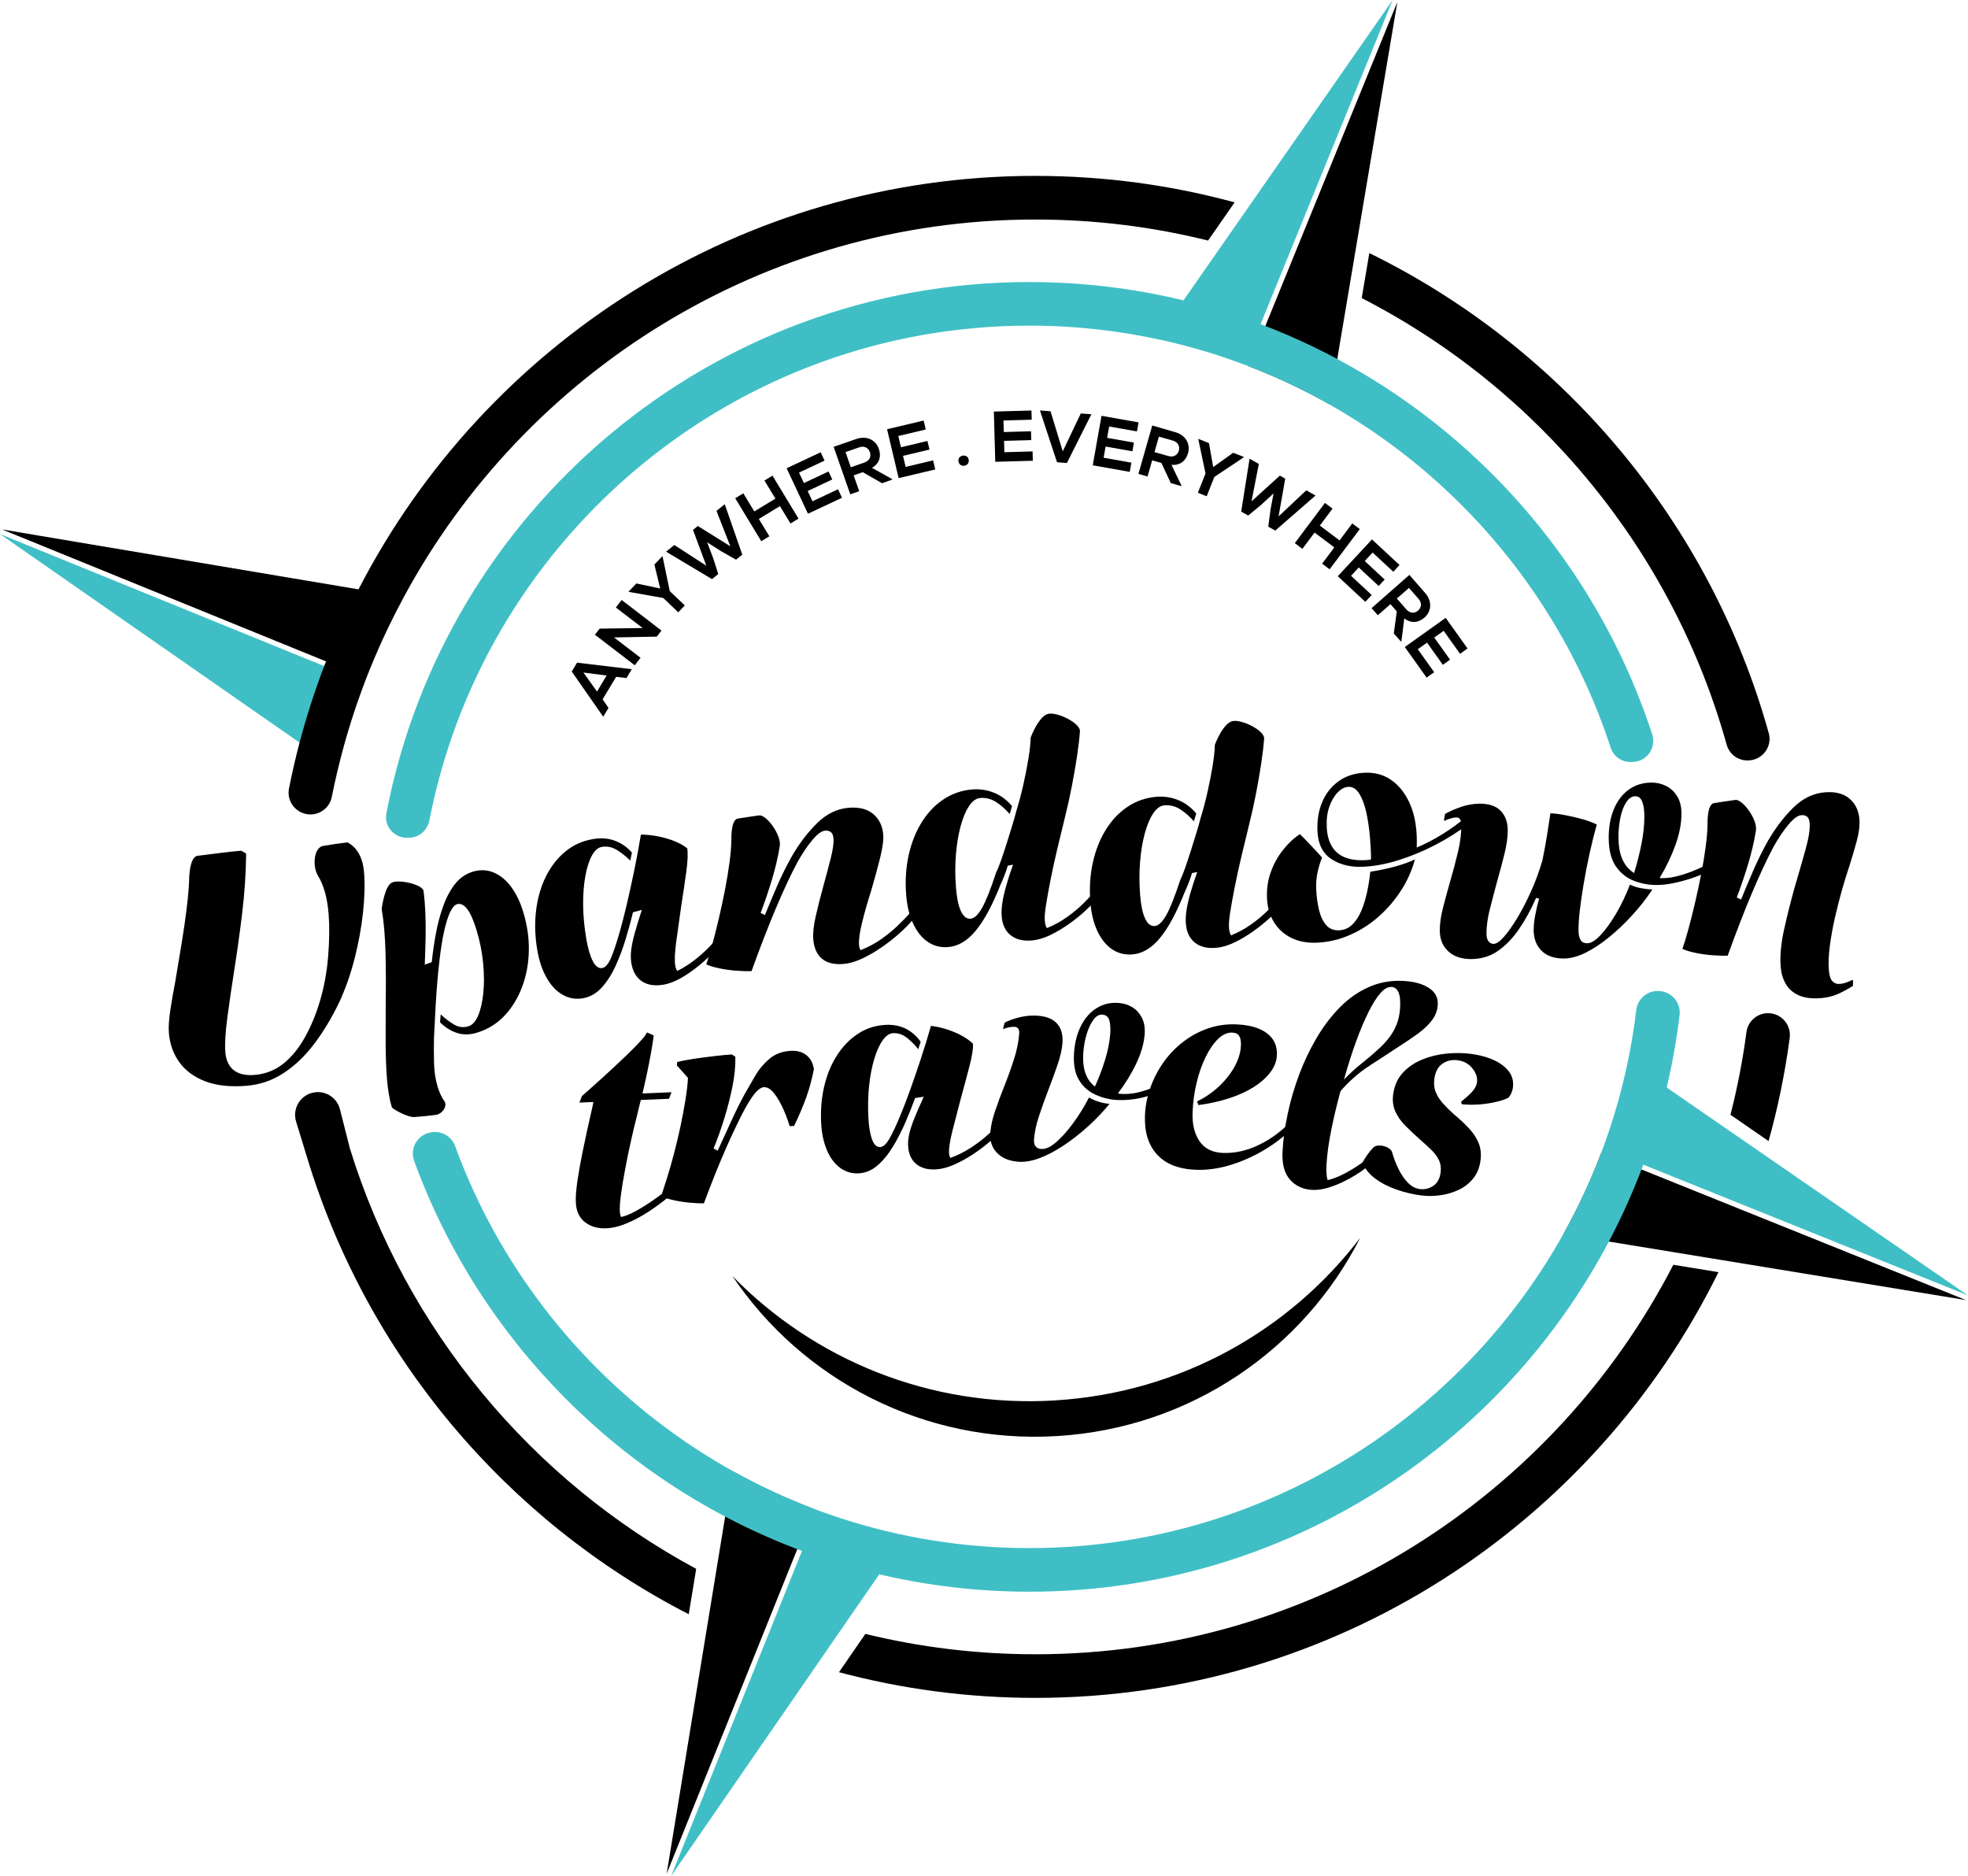 <?xml version="1.0" encoding="UTF-8"?><svg id="Layer_1" xmlns="http://www.w3.org/2000/svg" viewBox="0 0 702.54 669.58"><defs><style>.cls-1{fill:#3fbfc5;}</style></defs><g><path d="M219.95,241.6l-4.83,8.04,2.11,3.06-1.89,3.14-11.24-16.13,1.9-3.16,19.53,2.33-1.9,3.16-3.68-.44Zm-11.67-1.53l4.84,6.79,3.43-5.72-8.26-1.07Z"/><path d="M229.42,224.19l-9.57-7.34,2.06-2.68,14.22,10.91-1.67,2.17-15.27,.29,9.47,7.26-2.06,2.68-14.22-10.91,1.67-2.17,15.37-.22Z"/><path d="M235.68,210.08l-2.07-8.56,2.81-2.95,.11,.11,2.57,12.33,5.36,5.11-2.33,2.45-5.36-5.11-12.26-2.17-.11-.11,2.78-2.91,8.5,1.81Z"/><path d="M264.98,197.98l-2.23,1.8-5.28-2.98-5.03-3.21,2.14,5.62,1.82,5.71-2.23,1.8-16.4-9.8,2.95-2.38,11.42,7.4-4.75-12.79,1.71-1.39,11.62,7.24-4.95-12.63,2.95-2.38,6.26,18Z"/><path d="M282.19,186.87l-3.76-6.2-7.54,4.57,3.76,6.2-2.89,1.75-9.3-15.34,2.89-1.75,3.92,6.46,7.54-4.57-3.92-6.46,2.87-1.74,9.3,15.34-2.87,1.74Z"/><path d="M300.58,177.68l-12.15,5.7c-2.54-5.4-5.08-10.83-7.62-16.23l12.15-5.7,1.39,2.97-9.12,4.28,1.75,3.73,8.79-4.13,1.34,2.85-8.79,4.12,1.72,3.66,9.12-4.28,1.41,3.01Z"/><path d="M318.52,171.21l-3.65,1.28-6.89-3.94-3.24,1.13,1.98,5.66-3.19,1.12-5.93-16.96c2.69-.94,5.38-1.85,8.06-2.79,4-1.37,7.03,.55,8.06,3.48,.81,2.32,.57,5.04-2.42,6.82l7.15,3.99,.08,.22Zm-16.68-9.83l1.89,5.42,4.86-1.7c2.03-.71,2.43-2.37,1.95-3.72-.47-1.35-1.84-2.4-3.85-1.69l-4.86,1.7Z"/><path d="M333.86,167.57l-13.06,3.1c-1.38-5.81-2.76-11.64-4.14-17.45l13.06-3.1,.76,3.19-9.8,2.33,.95,4.01,9.45-2.24,.73,3.07-9.45,2.24,.94,3.94,9.8-2.33,.77,3.24Z"/><path d="M345.82,164.2c.32,2.41-3.34,2.89-3.66,.48-.32-2.41,3.34-2.89,3.66-.48Z"/><path d="M368.71,164.47l-13.42,.37c-.17-5.97-.33-11.96-.5-17.93l13.42-.37,.09,3.28-10.07,.28,.11,4.12,9.71-.27,.09,3.15-9.71,.27,.11,4.05,10.07-.28,.09,3.33Z"/><path d="M380.84,165.27l-3.5-.26-6.11-18.5,3.78,.28,4.37,14.32,6.44-13.52,3.78,.28-8.75,17.41Z"/><path d="M403.31,168.44l-13.22-2.34c1.04-5.88,2.09-11.79,3.13-17.67l13.22,2.34-.57,3.23-9.92-1.76-.72,4.06,9.56,1.69-.55,3.1-9.56-1.69-.71,3.99,9.92,1.76-.58,3.28Z"/><path d="M421.68,173.51l-3.72-1.06-3.36-7.19-3.3-.94-1.65,5.77-3.25-.93,4.93-17.27c2.74,.78,5.46,1.59,8.2,2.37,4.06,1.18,5.43,4.51,4.58,7.49-.68,2.37-2.44,4.45-5.91,4.18l3.54,7.38-.06,.22Zm-7.97-17.65l-1.58,5.52,4.95,1.41c2.07,.59,3.35-.54,3.75-1.92,.39-1.38-.12-3.02-2.17-3.6l-4.95-1.41Z"/><path d="M433.07,166.74l7.16-5.12,3.79,1.5-.06,.14-10.47,7-2.73,6.88-3.14-1.25,2.73-6.88-2.57-12.19,.06-.14,3.74,1.49,1.51,8.56Z"/><path d="M455.25,189.4l-2.51-1.4,.8-6.01,1.1-5.87-4.42,4.08-4.62,3.82-2.51-1.4,2.98-18.87,3.31,1.85-2.61,13.36,10.11-9.18,1.93,1.07-2.38,13.49,9.88-9.31,3.31,1.85-14.37,12.52Z"/><path d="M471.98,201.2l4.35-5.8-7.05-5.29-4.35,5.8-2.71-2.03,10.76-14.35,2.71,2.03-4.54,6.05,7.05,5.29,4.53-6.05,2.69,2.01-10.76,14.35-2.69-2.01Z"/><path d="M487.4,214.83l-9.84-9.14c4.06-4.37,8.14-8.77,12.21-13.14l9.84,9.14-2.23,2.4-7.38-6.85-2.81,3.02,7.11,6.61-2.14,2.31-7.11-6.61-2.76,2.97,7.38,6.85-2.27,2.44Z"/><path d="M500.11,229.02l-2.55-2.91,1.07-7.87-2.27-2.58-4.5,3.96-2.23-2.54,13.49-11.86c1.88,2.14,3.74,4.29,5.61,6.43,2.77,3.19,2.13,6.73-.2,8.78-1.85,1.62-4.46,2.42-7.23,.31l-1.01,8.12-.17,.15Zm2.85-19.15l-4.31,3.79,3.4,3.87c1.42,1.62,3.11,1.36,4.19,.41,1.08-.95,1.53-2.61,.13-4.2l-3.4-3.87Z"/><path d="M509.28,241.89l-7.79-10.93c4.86-3.47,9.74-6.95,14.6-10.41l7.79,10.93-2.67,1.9-5.85-8.2-3.36,2.39,5.64,7.91-2.57,1.83-5.64-7.91-3.3,2.35,5.85,8.2-2.71,1.93Z"/></g><path d="M244.35,421.93c-1.34,1.45-3.11,3.12-5.33,5.01-2.21,1.89-4.62,3.69-7.2,5.39-2.59,1.71-5.22,3.13-7.9,4.27-2.68,1.14-5.18,1.76-7.5,1.86-2.99,.13-5.51-.6-7.57-2.17-2.06-1.57-3.16-3.96-3.29-7.14-.08-1.99,.12-4.63,.61-7.91,.49-3.28,1.14-6.85,1.94-10.71,.8-3.86,1.59-7.53,2.38-11.02,.22-1.01,.48-2.12,.76-3.32,.28-1.21,.47-2.15,.58-2.82l-4.98,.21,.9-2.33s22.64-19.84,23.18-22.73l2.44,1.09c-.35,2.74-.89,5.99-1.63,9.75-.74,3.76-1.53,7.41-2.38,10.97l10.36-.44-.9,2.33-10.06,.43c-.23,.81-.47,1.78-.73,2.92-.25,1.14-.49,2.15-.72,3.02-.74,2.89-1.48,5.98-2.2,9.27-.73,3.29-1.39,6.53-1.98,9.71-.6,3.18-1.08,6.06-1.43,8.64-.36,2.58-.5,4.59-.44,6.05,.02,.53,.07,.98,.16,1.34,.08,.36,.16,.64,.23,.84,1.58-.33,3.41-1.07,5.49-2.23,2.08-1.15,4.2-2.49,6.36-4.01,2.16-1.52,4.18-3.09,6.04-4.69,1.86-1.61,3.33-3.03,4.41-4.28l.31,.29,.1,2.39Z"/><path d="M272.68,388.09c-.86,.05-1.79,.63-2.79,1.72-1,1.09-2.25,2.95-3.75,5.57-1.97,3.65-4.21,8.3-6.73,13.95-2.51,5.65-5.22,12.39-8.14,20.22-1.4,.02-3.08-.06-5.06-.24-1.97-.18-3.89-.48-5.75-.89-1.86-.42-3.33-.89-4.43-1.42,.56-1.7,1.26-3.87,2.09-6.52,.83-2.65,1.67-5.56,2.5-8.74,.83-3.18,1.6-6.41,2.3-9.68,.7-3.27,1.28-6.4,1.77-9.4,.48-2.99,.78-5.62,.91-7.89l-3.97-4.45,.12-1.21c1.7-.44,3.74-.83,6.12-1.18,2.38-.35,4.78-.66,7.23-.95,2.44-.28,4.5-.48,6.16-.58l1.25,.82c.07,3.26-.27,6.74-1,10.45-.74,3.71-1.69,7.46-2.85,11.26-1.16,3.8-2.47,7.48-3.91,11.03l1.45,.81c1.41-3.02,2.96-6.41,4.66-10.17,1.7-3.77,3.38-7.16,5.06-10.2,1.14-2,2.37-4.14,3.7-6.42,1.32-2.28,3-4.28,5.02-6,2.02-1.72,4.53-2.68,7.51-2.86,2.39-.15,4.32,.38,5.79,1.59,1.47,1.21,2.34,2.87,2.6,4.98-.71,3.64-1.63,7.03-2.77,10.16-1.14,3.13-2.56,6.48-4.27,10.05l-1.59,.1c-.83-2.68-1.76-5.07-2.79-7.17-1.03-2.1-2.08-3.77-3.16-5-1.07-1.23-2.18-1.81-3.3-1.74Z"/><path d="M357.91,403.12c-1.26,1.4-2.81,2.89-4.66,4.48-1.85,1.59-3.88,3.11-6.1,4.56-2.22,1.45-4.45,2.66-6.7,3.64-2.24,.98-4.4,1.53-6.45,1.63-2.92,.15-5.25-.51-6.99-1.98-1.74-1.47-2.69-3.64-2.83-6.49-.07-1.39,.08-2.88,.47-4.47,.38-1.58,1-3.43,1.86-5.54,.85-2.11,1.94-4.59,3.25-7.46l-3.07,.46c-.99,2.71-2.14,5.58-3.44,8.61-1.31,3.03-2.78,5.92-4.44,8.66-1.65,2.75-3.5,5.01-5.53,6.77-2.04,1.77-4.29,2.72-6.74,2.85s-4.77-.55-6.74-2.04c-1.97-1.49-3.53-3.62-4.67-6.39-1.14-2.77-1.81-5.94-1.99-9.53-.24-4.64,.13-9.04,1.11-13.18,.98-4.14,2.5-7.82,4.57-11.02,2.06-3.2,4.56-5.76,7.49-7.68,2.93-1.92,6.22-2.97,9.86-3.16,2.72-.14,5.14,.33,7.26,1.42,2.12,1.09,3.86,2.63,5.23,4.62l-.86,2.64c-1.14-1.47-2.48-2.82-4-4.03-1.53-1.22-3.19-1.78-4.98-1.69-1.33,.07-2.56,.92-3.71,2.54-1.15,1.62-2.15,3.84-3,6.64-.85,2.81-1.47,6-1.85,9.58-.38,3.58-.46,7.36-.26,11.34,.17,3.32,.61,5.92,1.3,7.82,.7,1.89,1.68,2.81,2.94,2.74,.99-.05,2.03-.95,3.1-2.71,1.07-1.75,2.5-4.77,4.27-9.05,1.06-2.58,2.19-5.54,3.38-8.86,1.19-3.32,2.42-6.89,3.68-10.72,1.26-3.82,2.49-7.8,3.67-11.92,1.94,.23,3.88,.66,5.81,1.29,1.93,.63,3.7,1.39,5.31,2.27,1.61,.88,2.9,1.83,3.89,2.84,.09,1.73-.34,4.41-1.28,8.05-.94,3.64-1.97,7.49-3.09,11.54-1.06,3.98-2.04,7.78-2.95,11.38-.91,3.61-1.32,6.27-1.23,8,.04,.8,.2,1.39,.49,1.77,2.55-.93,4.96-2.14,7.25-3.62,2.28-1.48,4.36-3.07,6.24-4.77,1.87-1.69,3.44-3.24,4.7-4.64l.31,.28,.13,2.49Z"/><path d="M353.53,404.25c.18-2.32,.76-4.92,1.75-7.81,.99-2.89,2.1-5.88,3.34-8.99,1.24-3.1,2.36-6.23,3.37-9.39,1.01-3.15,1.63-6.19,1.85-9.1,.12-1.52-.42-2.33-1.61-2.42-.46-.04-1.1,.01-1.91,.15-.81,.14-1.49,.35-2.05,.64l-.18-.21,.56-2.06c1.39-.76,3.17-1.4,5.35-1.94,2.17-.53,4.35-.71,6.54-.54,3.18,.25,5.49,1.22,6.92,2.93,1.43,1.71,2.04,3.99,1.82,6.84-.17,2.25-.76,4.82-1.75,7.71-.99,2.89-2.09,5.9-3.3,9.04-1.21,3.14-2.32,6.22-3.31,9.24-1,3.02-1.6,5.79-1.79,8.31-.09,1.13,.1,1.97,.55,2.54,.45,.57,1.11,.89,1.97,.95,1.52,.12,3.25-.63,5.17-2.25,1.92-1.62,3.95-3.84,6.06-6.68,2.12-2.83,4.08-5.98,5.88-9.44,.89,.54,1.99,1.02,3.29,1.45,1.3,.43,2.65,.71,4.04,.81-2.36,2.88-4.95,5.6-7.78,8.14-2.83,2.55-5.7,4.79-8.62,6.73-2.92,1.94-5.76,3.44-8.54,4.49-2.78,1.05-5.33,1.49-7.65,1.31-3.31-.26-5.86-1.34-7.65-3.24-1.79-1.9-2.57-4.31-2.34-7.23Zm63.95-16.44c-1.75,1.13-3.74,2.09-5.97,2.89-2.23,.79-4.49,1.35-6.78,1.67-2.29,.32-4.46,.4-6.52,.25-2.58-.2-5.08-.88-7.49-2.03-2.41-1.15-4.31-2.93-5.69-5.34-1.38-2.41-1.91-5.66-1.59-9.77,.28-3.58,1.12-6.73,2.53-9.45,1.41-2.72,3.27-4.79,5.58-6.22,2.31-1.42,4.92-2.02,7.84-1.79,1.79,.14,3.4,.65,4.83,1.52,1.43,.88,2.57,2.13,3.41,3.76,.84,1.63,1.17,3.61,.99,5.92-.25,3.25-1.23,6.69-2.95,10.32-1.71,3.63-3.91,7.21-6.58,10.74,.13,.08,.29,.12,.49,.14l.6,.05c1.85,.14,3.83-.02,5.93-.49,2.1-.47,4.19-1.18,6.26-2.11,2.07-.94,3.95-1.98,5.64-3.11l.28,.22-.82,2.84Zm-30.74-12.27c-.24,3.05,.02,5.58,.76,7.61,.74,2.02,1.87,3.59,3.38,4.71,1.45-3.22,2.66-6.44,3.65-9.66,.98-3.22,1.58-6.26,1.8-9.11,.15-1.99,.05-3.61-.32-4.87-.37-1.26-1.18-1.94-2.44-2.04-1.19-.09-2.28,.52-3.24,1.85-.97,1.32-1.77,3.01-2.39,5.06-.63,2.05-1.02,4.2-1.2,6.46Z"/><path d="M439.97,368.59c-1.79-.07-3.5,.68-5.12,2.25-1.62,1.57-3.1,3.71-4.43,6.41-1.33,2.71-2.41,5.78-3.24,9.2-.83,3.43-1.31,6.97-1.45,10.62-.16,4.18,.66,7.61,2.45,10.27,1.8,2.66,4.58,4.06,8.37,4.21,4.25,.16,8.52-.79,12.82-2.85,4.3-2.06,8.25-4.99,11.85-8.78l.39,.21-.09,2.49c-3.11,3.07-6.6,5.75-10.48,8.03-3.88,2.28-7.88,4.04-12.02,5.28-4.13,1.24-8.16,1.78-12.08,1.64-6.17-.23-10.81-2.06-13.9-5.46-3.1-3.41-4.53-8.03-4.31-13.88,.13-3.39,.77-6.7,1.92-9.95,1.15-3.25,2.71-6.26,4.68-9.05,1.97-2.78,4.3-5.22,7.01-7.31,2.7-2.09,5.66-3.69,8.86-4.8,3.2-1.11,6.56-1.6,10.08-1.46,3.12,.12,5.78,.62,7.97,1.5,2.19,.88,3.86,2.11,5,3.68,1.14,1.57,1.66,3.49,1.58,5.74s-.88,4.27-2.38,6.24c-1.51,1.97-3.52,3.74-6.04,5.31-2.52,1.57-5.45,2.89-8.78,3.96-3.33,1.07-6.94,1.87-10.81,2.38l-.45-1.31c2.03-.99,3.95-2.19,5.77-3.62,1.82-1.43,3.46-3.04,4.92-4.85,1.47-1.8,2.63-3.69,3.51-5.65,.87-1.96,1.35-3.9,1.42-5.83,.06-1.53-.15-2.66-.62-3.41-.47-.75-1.27-1.15-2.4-1.19Z"/><path d="M491.42,413.69c-2.32,2.2-4.88,4.15-7.67,5.85-2.79,1.7-5.53,3.03-8.21,3.97-2.68,.94-5.09,1.36-7.21,1.23-3.25-.19-5.87-1.42-7.87-3.7-2-2.28-2.87-5.67-2.61-10.18,.24-4.24,.86-8.72,1.87-13.42,1-4.7,2.37-9.35,4.09-13.94,1.73-4.59,3.81-8.95,6.24-13.07,2.43-4.12,5.2-7.75,8.31-10.9,3.11-3.15,6.57-5.56,10.4-7.24,3.82-1.68,7.96-2.39,12.4-2.13,3.71,.21,6.69,1.05,8.94,2.51,2.25,1.46,3.3,3.45,3.15,5.97-.12,2.06-.82,3.93-2.12,5.62-1.3,1.69-2.97,3.27-5.01,4.75-2.05,1.48-4.32,3.01-6.8,4.6-3.25,2.14-6.76,4.44-10.53,6.88-3.77,2.45-7.19,5.45-10.25,9-1.18,4.26-2.25,8.74-3.22,13.44-.97,4.7-1.57,9.01-1.79,12.92-.13,2.26,0,4.06,.39,5.41,1.68-.37,3.56-1.08,5.61-2.12,2.06-1.05,4.11-2.28,6.15-3.69,2.04-1.41,3.91-2.9,5.6-4.47l.28,.32-.14,2.39Zm5.32-61.39c-1.26-.07-2.57,.65-3.92,2.17-1.35,1.52-2.76,3.74-4.22,6.65-1.46,2.91-2.95,6.4-4.44,10.48-1.5,4.07-2.96,8.67-4.38,13.77,2.12-2.21,4.25-4.15,6.37-5.82,2.13-1.67,4.07-3.33,5.82-4.96,1.4-1.25,2.66-2.58,3.77-3.98,1.11-1.4,2.03-2.99,2.77-4.78,.73-1.79,1.17-3.81,1.3-6.07,.15-2.59-.06-4.46-.62-5.63-.57-1.16-1.38-1.78-2.44-1.84Z"/><path d="M507.38,426.74c-3.03-.4-6-1.11-8.92-2.13-2.92-1.02-5.46-2.34-7.62-3.97-2.17-1.62-3.64-3.53-4.43-5.71,1.06-1.94,2.33-3.7,3.81-5.28,1.48-1.58,6.12-.45,6.72,1.64,.6,2.09,1.37,4.1,2.32,6.03,.95,1.93,2.06,3.56,3.33,4.86,1.27,1.31,2.69,2.06,4.28,2.27,1.71,.22,3.3-.15,4.77-1.13,1.47-.98,2.35-2.59,2.64-4.83,.22-1.65,0-3.12-.63-4.4-.64-1.29-1.53-2.5-2.69-3.62-1.16-1.12-2.46-2.32-3.9-3.58-2.04-1.81-3.85-3.5-5.41-5.08-1.57-1.58-2.75-3.28-3.55-5.09-.8-1.81-1.06-3.81-.77-5.98,.41-3.16,1.56-5.76,3.44-7.79,1.88-2.03,4.18-3.61,6.9-4.72,2.73-1.12,5.62-1.83,8.67-2.13,3.06-.3,5.93-.28,8.63,.08,4.94,.65,8.8,2.04,11.57,4.18,2.77,2.14,3.95,4.72,3.55,7.75-.18,1.38-.65,2.56-1.42,3.53-.77,.97-9.01,3.41-16.87,2.51l-.18-.93c1.34-1.03,2.57-2.12,3.7-3.28,1.12-1.16,1.77-2.4,1.95-3.72,.21-1.58-.34-3.19-1.63-4.84-1.29-1.64-3.06-2.61-5.3-2.91-2.04-.27-3.86,.15-5.44,1.25-1.59,1.1-2.55,2.93-2.88,5.5-.22,1.71-.05,3.28,.54,4.69,.58,1.42,1.45,2.75,2.59,4.01,1.14,1.26,2.4,2.51,3.78,3.76,2.12,1.75,3.94,3.45,5.46,5.09,1.53,1.64,2.67,3.38,3.44,5.23,.76,1.84,.99,3.92,.69,6.22-.34,2.57-1.21,4.72-2.6,6.44-1.4,1.73-3.12,3.08-5.16,4.05-2.04,.97-4.23,1.62-6.59,1.95-2.36,.33-4.62,.35-6.79,.06Z"/><path d="M701.84,464.08l-127.46-20.88-16.26-2.66c5.15-9.23,9.65-18.89,13.45-28.89l14.45,5.82,115.81,46.61Z"/><path d="M237.98,668.88l20.88-127.46,2.66-16.26c9.23,5.15,18.89,9.65,28.89,13.45l-5.82,14.45-46.61,115.81Z"/><path class="cls-1" d="M130.12,243.65c-.36,.93-.7,1.87-1.03,2.82-.16,.44-.31,.86-.47,1.29-3.15,8.72-5.84,17.67-8.02,26.82l-13.39-9.3-.28-.2L0,190.64l115.69,47.12,.03,.02,14.4,5.87Z"/><path d="M498.83,.71l-21.44,127.37-2.73,16.25c-9.21-5.19-18.85-9.74-28.83-13.58l5.89-14.43L498.83,.71Z"/><path d="M369.62,62.78c-105.13,0-196.5,60.02-241.64,147.6,0,0,0,0,0,0h0S.7,188.98,.7,188.98l115.63,47.09,.06,.02v.02h0c-.23,.56-.45,1.12-.67,1.68-3.4,8.89-6.32,18-8.78,27.3-1.43,5.4-2.69,10.87-3.78,16.39-.96,4.85,2.86,9.34,7.81,9.24h0c3.63-.07,6.75-2.64,7.46-6.21,.67-3.33,1.39-6.64,2.18-9.93,2.18-9.14,4.87-18.1,8.02-26.82,.16-.44,.31-.86,.47-1.29,1.88-5.14,3.94-10.18,6.14-15.17,.06-.14,.12-.28,.19-.42,.69-1.53,1.35-3.07,2.07-4.56,.08-.17,.16-.33,.23-.48,.34-.73,.69-1.46,1.04-2.18,1.71-3.57,3.52-7.09,5.4-10.57,43.31-80.15,128.12-134.73,225.44-134.73,21.26,0,41.91,2.6,61.65,7.51l9.48-13.63c-22.67-6.17-46.53-9.45-71.14-9.45Z"/><path d="M597.35,451.48l16.12,2.63c-44.32,89.95-136.98,151.97-243.85,151.97-24.25,0-47.75-3.19-70.12-9.17l9.42-13.67c19.47,4.75,39.79,7.27,60.7,7.27,99.06,0,185.16-56.53,227.73-139.03Z"/><path d="M616.39,265.85c-19.32-69.46-67.28-127.13-130.28-159.44l2.71-16.07c69,33.83,121.64,96.07,142.6,171.37,1.37,4.94-2.44,9.8-7.56,9.74h-.16c-3.41-.04-6.39-2.31-7.3-5.6Z"/><path d="M638.9,370.47c-1.67,12.57-4.21,24.88-7.55,36.85l-13.61-9.39c2.48-9.63,4.39-19.48,5.71-29.51,.53-4.06,4.13-7.01,8.22-6.74h0c4.49,.3,7.82,4.33,7.22,8.79Z"/><path d="M121.07,357.84c-2.64,5.48-5.6,10.4-8.88,14.75-3.28,4.35-6.94,7.85-10.98,10.48-4.04,2.64-8.49,4.15-13.34,4.53-5.79,.45-10.67-.09-14.65-1.63-3.98-1.54-7.05-3.81-9.22-6.83s-3.4-6.52-3.72-10.51c-.15-1.96,.01-4.58,.5-7.89,.49-3.3,1.1-6.83,1.83-10.59,.75-4.47,1.49-8.89,2.21-13.28,.72-4.38,1.32-8.53,1.8-12.42,.48-3.89,.77-7.18,.88-9.87,0,0-.07-8.69,3.01-9.09,3.08-.4,6.02-.77,8.83-1.11,2.81-.34,5.07-.57,6.79-.71l1.74,1.04c-.08,7.01-.55,14.07-1.41,21.19-.86,7.11-1.79,13.82-2.79,20.11-1,6.37-1.84,12.17-2.53,17.38-.69,5.21-.92,9.26-.7,12.16,.23,2.89,1.22,5.04,2.98,6.44,1.76,1.4,4.21,1.97,7.34,1.73,3.91-.31,7.33-1.62,10.26-3.93,2.93-2.31,5.48-5.39,7.66-9.22,2.18-3.83,3.99-8.12,5.43-12.88,1.56-5.16,2.57-10.59,3.03-16.3,.46-5.7,.52-10.7,.18-15.01-.45-5.79-1.72-10.37-3.79-13.75-2.08-3.38-1.5-10.07,1.76-10.65,3.26-.57,6.18-1,8.75-1.28,1.64,.81,2.98,2.13,4.03,3.93,1.04,1.81,1.68,4.08,1.89,6.82,.33,4.15,.21,8.88-.36,14.2-.57,5.32-1.56,10.77-2.97,16.35-1.41,5.58-3.26,10.86-5.55,15.84Z"/><path d="M155.57,397.98c-2.54,.33-5.07,.58-7.59,.76-2.52,.18-7.94-2.95-8.1-3.49-.84-2.76-1.41-6.11-1.73-10.05-.31-3.94-.47-8.23-.48-12.85,0-4.62,0-9.32,.02-14.1,.1-6.2,.08-12.27-.07-18.2-.15-5.94-.61-11.14-1.37-15.61,0,0,1.01-8.36,3.79-9.46,2.79-1.1,10.89,.81,11.18,3.11,.29,2.3,.5,4.86,.62,7.68,.12,2.83,.15,5.83,.09,9-.07,3.18-.16,6.36-.3,9.56l2.49-.86c.36-3.41,.86-6.85,1.5-10.31,.64-3.46,1.52-6.74,2.64-9.83,1.12-3.09,2.53-5.7,4.23-7.84,1.7-2.13,3.8-3.57,6.29-4.33,2.55-.77,5-.69,7.34,.25,2.34,.94,4.43,2.62,6.26,5.04,1.83,2.42,3.31,5.48,4.43,9.17,1.43,4.71,2.08,9.35,1.97,13.94-.11,4.59-.93,8.87-2.44,12.85-1.51,3.98-3.61,7.39-6.32,10.23-2.7,2.84-5.97,4.84-9.8,6-2.56,.77-4.94,.8-7.14,.07-2.2-.73-4.2-1.99-6-3.8l.24-2.83c1.65,1.56,3.27,2.79,4.87,3.7,1.6,.91,3.27,1.1,5.02,.57,1.41-.43,2.57-1.7,3.47-3.81,.9-2.11,1.52-4.79,1.85-8.05,.33-3.26,.31-6.85-.07-10.77-.38-3.92-1.17-7.87-2.38-11.83-1.02-3.36-2.11-5.82-3.28-7.37-1.17-1.55-2.39-2.14-3.67-1.75-.87,.27-1.7,1.23-2.48,2.9-.78,1.67-1.49,3.94-2.12,6.81-.64,2.87-1.19,6.33-1.65,10.36-.26,2.28-.51,4.69-.73,7.22-.22,2.53-.43,5.42-.62,8.67-.19,3.25-.39,7.19-.61,11.8-.06,2.95-.05,5.94,.02,8.97,.07,3.02,.51,5.85,1.3,8.47,.61,2.02,1.43,3.75,2.46,5.2,1.03,1.45-.62,4.48-3.16,4.81Z"/><path d="M260.09,333.56c-1.15,1.62-2.6,3.38-4.35,5.28-1.74,1.9-3.7,3.74-5.85,5.53-2.16,1.79-4.35,3.33-6.59,4.64s-4.43,2.14-6.58,2.5c-3.05,.51-5.58,.1-7.58-1.23-2.01-1.34-3.26-3.49-3.76-6.47-.24-1.45-.26-3.03-.05-4.75,.21-1.71,.64-3.72,1.28-6.04,.64-2.32,1.48-5.06,2.52-8.23l-3.17,.86c-.71,2.97-1.57,6.12-2.58,9.46-1,3.34-2.21,6.55-3.61,9.64-1.4,3.09-3.07,5.68-4.99,7.79-1.92,2.11-4.17,3.37-6.73,3.81-2.63,.44-5.08,0-7.33-1.33-2.26-1.33-4.15-3.38-5.68-6.15-1.54-2.77-2.62-6.02-3.25-9.77-.82-4.85-.96-9.51-.43-13.98,.53-4.47,1.68-8.51,3.46-12.13,1.78-3.61,4.08-6.6,6.93-8.97,2.84-2.37,6.17-3.87,9.98-4.51,2.84-.48,5.44-.28,7.8,.61,2.36,.88,4.37,2.29,6.05,4.22l-.58,2.88c-1.38-1.41-2.94-2.66-4.69-3.75-1.75-1.09-3.56-1.48-5.43-1.17-1.39,.23-2.58,1.27-3.59,3.12-1.01,1.84-1.79,4.29-2.34,7.34-.55,3.05-.82,6.48-.78,10.28,.03,3.81,.4,7.79,1.1,11.94,.58,3.47,1.36,6.15,2.32,8.05,.96,1.91,2.1,2.74,3.42,2.52,1.04-.17,2.01-1.25,2.93-3.22,.92-1.97,2.04-5.31,3.39-10.03,.8-2.84,1.63-6.08,2.48-9.71,.85-3.63,1.7-7.54,2.57-11.71,.86-4.17,1.67-8.49,2.41-12.96,2.07,0,4.15,.23,6.26,.65,2.1,.43,4.05,1.01,5.85,1.74,1.8,.73,3.27,1.57,4.43,2.51,.3,1.8,.18,4.67-.37,8.61-.55,3.94-1.16,8.1-1.85,12.49-.63,4.31-1.2,8.41-1.72,12.31-.52,3.9-.63,6.75-.32,8.55,.14,.83,.38,1.43,.73,1.8,2.56-1.29,4.95-2.85,7.17-4.68,2.22-1.83,4.21-3.76,5.98-5.76,1.76-2.01,3.22-3.82,4.37-5.44l.37,.26,.44,2.6Z"/><path d="M325.83,328.31c-1.22,1.51-2.8,3.13-4.75,4.86-1.94,1.74-4.07,3.4-6.37,4.99-2.31,1.59-4.63,2.94-6.98,4.04-2.35,1.1-4.57,1.73-6.67,1.9-3.36,.26-5.93-.38-7.71-1.93-1.78-1.55-2.79-3.87-3.03-6.95-.16-2.1,.13-4.84,.89-8.21,.76-3.37,1.63-6.82,2.62-10.35,.99-3.6,1.88-6.98,2.69-10.15,.81-3.16,1.15-5.55,1.02-7.16-.09-1.12-.4-1.89-.92-2.31-.53-.42-1.21-.59-2.05-.53-1.26,.1-2.78,1.21-4.55,3.32-1.77,2.11-3.56,4.75-5.35,7.92-2.52,4.78-5.11,10.34-7.78,16.68-2.67,6.34-5.55,13.75-8.61,22.24-1.48,.04-3.26,0-5.35-.16-2.09-.15-4.12-.44-6.09-.84-1.97-.41-3.54-.89-4.71-1.43,.63-1.81,1.33-4.12,2.1-6.93,.76-2.81,1.55-5.9,2.34-9.27,.79-3.37,1.53-6.8,2.21-10.27,.68-3.47,1.23-6.79,1.65-9.96,.42-3.17,.64-5.95,.67-8.35,0,0-.22-6.85,2.28-7.26,2.51-.41,5.05-.78,7.63-1.13,2.58-.34,8,7.02,7.36,10.94-.64,3.93-1.58,7.93-2.81,12.01-1.23,4.08-2.58,8.04-4.04,11.89l1.54,.72c1.3-3.2,2.74-6.63,4.32-10.27,1.58-3.65,3.3-7.13,5.15-10.45,2.67-4.65,5.7-8.65,9.1-12.02,3.4-3.37,7.2-5.22,11.4-5.55,3.71-.29,6.63,.47,8.74,2.27,2.11,1.81,3.29,4.25,3.53,7.33,.15,1.96-.24,4.81-1.18,8.55-.94,3.74-1.99,7.59-3.16,11.56-1.25,3.9-2.31,7.63-3.19,11.19-.88,3.56-1.25,6.25-1.11,8.07,.07,.84,.25,1.46,.57,1.86,2.67-1.06,5.1-2.36,7.31-3.9,2.2-1.55,4.22-3.2,6.06-4.97,1.83-1.76,3.4-3.4,4.69-4.91l.34,.29,.21,2.63Z"/><path d="M392.33,319.98c-1.22,1.51-2.75,3.12-4.59,4.85-1.84,1.73-3.87,3.39-6.11,4.97-2.24,1.58-4.49,2.92-6.77,4.02-2.28,1.09-4.5,1.73-6.67,1.9-3.08,.24-5.56-.39-7.44-1.9-1.88-1.51-2.94-3.77-3.17-6.78-.11-1.47-.03-3.1,.25-4.88,.28-1.78,.74-3.79,1.38-6.03,.63-2.23,1.44-4.73,2.42-7.48l-1.87,.36c-.33,1.15-.75,2.37-1.25,3.64-.5,1.27-.96,2.35-1.38,3.23-2.88,7.27-5.82,12.72-8.81,16.34-2.99,3.62-6.28,5.57-9.85,5.85-2.73,.21-5.16-.41-7.28-1.86-2.12-1.45-3.86-3.62-5.21-6.51-1.35-2.89-2.18-6.29-2.49-10.22-.4-5.04-.1-9.79,.89-14.23,.99-4.45,2.55-8.37,4.68-11.78,2.13-3.41,4.73-6.13,7.82-8.17,3.08-2.04,6.51-3.21,10.3-3.5,2.66-.21,5.23,.19,7.7,1.19,2.47,1.01,4.61,2.6,6.4,4.78l-.84,2.81c-1.47-1.72-3.08-3.14-4.83-4.27-1.75-1.13-3.63-1.62-5.66-1.46-1.47,.12-2.81,1.07-4,2.85-1.2,1.79-2.21,4.19-3.03,7.22-.82,3.02-1.38,6.42-1.68,10.17-.31,3.76-.3,7.7,.03,11.84,.29,3.64,.87,6.42,1.76,8.32,.89,1.9,2.03,2.8,3.43,2.69,1.33-.1,2.69-1.37,4.09-3.81,1.4-2.43,3.09-6.69,5.08-12.77,.49-.95,1.06-2.37,1.73-4.26,.66-1.88,1.35-3.95,2.05-6.18,.7-2.24,1.36-4.37,1.98-6.39,.61-2.02,1.08-3.68,1.41-4.97,.95-3.1,1.8-6.29,2.53-9.55,.73-3.26,1.33-6.36,1.81-9.29,.47-2.93,.74-5.41,.79-7.46,0,0,2.95-7.96,6.47-8.49,3.52-.52,11.32,3.5,11.12,6.26-.21,2.76-.57,5.82-1.08,9.18-.51,3.35-1.12,6.84-1.82,10.45-.7,3.62-1.48,7.15-2.34,10.6-.96,3.88-1.91,7.78-2.83,11.69-.93,3.91-1.73,7.59-2.41,11.02-.68,3.44-1.22,6.42-1.62,8.95-.4,2.53-.55,4.43-.45,5.69,.05,.63,.15,1.19,.29,1.67,.14,.48,.29,.82,.45,1.02,2.59-1.05,5.03-2.38,7.29-4.01,2.27-1.62,4.32-3.35,6.15-5.19,1.83-1.83,3.35-3.5,4.57-5.01l.44,.28,.21,2.63Z"/><path d="M458.09,322.61c-1.22,1.51-2.75,3.12-4.59,4.85-1.84,1.73-3.87,3.39-6.11,4.97-2.24,1.59-4.49,2.93-6.77,4.02-2.28,1.09-4.5,1.73-6.67,1.9-3.08,.24-5.56-.39-7.44-1.9-1.88-1.51-2.94-3.77-3.18-6.78-.11-1.47-.03-3.1,.25-4.88,.28-1.78,.74-3.79,1.38-6.03,.64-2.23,1.44-4.73,2.43-7.48l-1.87,.36c-.33,1.15-.75,2.37-1.25,3.64-.5,1.27-.96,2.35-1.38,3.23-2.88,7.27-5.82,12.72-8.81,16.33-2.99,3.62-6.27,5.57-9.85,5.85-2.73,.21-5.16-.41-7.28-1.86-2.12-1.45-3.86-3.62-5.22-6.51-1.35-2.89-2.18-6.29-2.49-10.22-.4-5.04-.1-9.79,.89-14.23,.99-4.45,2.55-8.37,4.68-11.78,2.13-3.41,4.73-6.13,7.82-8.17,3.08-2.04,6.51-3.21,10.3-3.5,2.66-.21,5.23,.19,7.7,1.19,2.47,1.01,4.61,2.6,6.4,4.78l-.84,2.81c-1.47-1.72-3.08-3.14-4.83-4.27-1.75-1.13-3.63-1.62-5.67-1.46-1.47,.11-2.81,1.06-4,2.85-1.2,1.78-2.21,4.19-3.03,7.21-.82,3.02-1.38,6.42-1.68,10.17-.31,3.76-.3,7.71,.03,11.84,.29,3.64,.87,6.42,1.76,8.32,.89,1.91,2.03,2.8,3.44,2.69,1.33-.1,2.69-1.37,4.09-3.81,1.39-2.43,3.08-6.69,5.08-12.77,.49-.95,1.06-2.37,1.73-4.26,.66-1.88,1.35-3.95,2.05-6.19,.71-2.24,1.37-4.37,1.98-6.39,.62-2.02,1.08-3.68,1.41-4.97,.96-3.1,1.8-6.29,2.53-9.55,.73-3.26,1.33-6.36,1.81-9.29,.47-2.93,.74-5.41,.79-7.46,0,0,2.95-7.97,6.47-8.49,3.52-.52,11.32,3.5,11.12,6.26-.21,2.76-.57,5.82-1.08,9.18-.51,3.35-1.12,6.84-1.82,10.45-.7,3.62-1.48,7.15-2.34,10.6-.96,3.88-1.91,7.78-2.83,11.69-.93,3.91-1.73,7.59-2.41,11.02-.68,3.44-1.22,6.42-1.62,8.95-.4,2.53-.55,4.43-.45,5.69,.05,.63,.15,1.19,.29,1.67,.14,.48,.29,.82,.45,1.02,2.59-1.05,5.03-2.38,7.29-4.01,2.27-1.62,4.32-3.35,6.15-5.19,1.83-1.83,3.35-3.5,4.58-5.01l.44,.28,.21,2.63Z"/><path d="M489.18,311.18c3.28-.52,6.24-1.14,8.87-1.87,2.64-.73,4.99-1.57,7.05-2.52-1.01,3.78-2.62,7.41-4.83,10.9-2.22,3.49-4.88,6.61-7.97,9.37-3.1,2.76-6.52,4.97-10.27,6.63-3.75,1.66-7.66,2.6-11.73,2.8-3.58,.18-6.69-.39-9.32-1.7-2.63-1.31-4.7-3.18-6.19-5.6-1.49-2.42-2.32-5.21-2.48-8.37-.17-3.37,.27-6.52,1.32-9.46,1.05-2.94,2.5-5.58,4.35-7.92,1.85-2.34,3.87-4.24,6.05-5.68,.66,.6,1.48,1.42,2.45,2.46,.97,1.04,1.95,2.08,2.95,3.12,1,1.04,1.84,1.97,2.51,2.78-.69,1.72-1.23,3.53-1.63,5.41-.4,1.88-.54,3.95-.43,6.19,.13,2.53,.45,4.9,.99,7.12,.53,2.23,1.38,4.01,2.54,5.36,1.16,1.35,2.72,1.97,4.68,1.88,1.82-.09,3.39-.78,4.7-2.08,1.31-1.3,2.38-2.97,3.23-5.01,.85-2.05,1.53-4.28,2.04-6.7,.51-2.42,.88-4.79,1.12-7.12Zm34.72-16.83c-3.45,2.64-7.28,5.04-11.46,7.22-4.18,2.18-8.49,3.98-12.92,5.39-4.43,1.42-8.72,2.23-12.85,2.44-4.42,.22-8.19-.68-11.32-2.7-3.13-2.02-4.8-5.32-5.03-9.88-.19-3.86,.35-7.33,1.64-10.42,1.29-3.09,3.22-5.58,5.8-7.46,2.58-1.89,5.66-2.92,9.24-3.1,3.58-.18,6.71,.63,9.41,2.43,2.69,1.8,4.86,4.4,6.51,7.8,1.65,3.4,2.58,7.38,2.81,11.94,.04,.77,.06,1.54,.06,2.32,0,.78-.01,1.52-.05,2.22,3.17-1.35,6.23-2.95,9.2-4.79,2.97-1.84,5.73-3.84,8.3-6.01l.54,.29,.12,2.32Zm-50.28,.93c.14,2.74,.74,5.01,1.82,6.82,1.08,1.81,2.62,3.12,4.63,3.94,2.01,.81,4.52,1.15,7.54,.99,.21-.01,.49-.04,.84-.09,.35-.05,.66-.09,.95-.1,.03-.77,.03-1.53,0-2.27-.04-.74-.07-1.46-.11-2.16-.2-4-.61-7.63-1.23-10.91-.62-3.28-1.49-5.89-2.61-7.83-1.12-1.95-2.48-2.88-4.1-2.8-1.33,.07-2.62,.75-3.86,2.04-1.24,1.29-2.22,3-2.96,5.11s-1.04,4.53-.9,7.27Z"/><path d="M553.48,290.31c1.48,.06,3.22,.28,5.22,.66,2,.38,4.01,.84,6.01,1.39,2.01,.55,3.78,1.21,5.33,1.97-.97,3.38-1.84,6.88-2.63,10.5-.79,3.62-1.47,7.14-2.05,10.55-.58,3.41-1.04,6.54-1.37,9.39-.34,2.85-.5,5.29-.49,7.33,0,1.55,.26,2.7,.76,3.47,.5,.77,1.27,1.15,2.33,1.15,1.33,0,2.91-.96,4.73-2.87,1.81-1.91,3.66-4.45,5.54-7.62,1.88-3.17,3.54-6.66,5-10.46,1.13,.56,2.38,.97,3.75,1.24,1.37,.27,2.8,.44,4.27,.5-2.16,3.25-4.58,6.33-7.27,9.26-2.69,2.93-5.45,5.55-8.28,7.85-2.83,2.3-5.62,4.13-8.35,5.48-2.73,1.35-5.29,2.03-7.68,2.05-3.44,.02-6.1-.9-7.97-2.75-1.87-1.85-2.82-4.32-2.84-7.41,0-1.54,.17-3.3,.55-5.27,.37-1.97,.84-3.94,1.39-5.91l-1.05-.31c-1.87,4.23-3.92,7.96-6.16,11.21-2.23,3.24-4.73,5.82-7.49,7.74-2.76,1.91-5.94,2.88-9.52,2.9-3.44,.02-6.17-.9-8.18-2.75-2.01-1.85-3.03-4.32-3.05-7.41-.01-2.46,.39-5.27,1.22-8.44,.82-3.17,1.72-6.44,2.68-9.82,.96-3.31,1.84-6.63,2.63-9.97,.79-3.34,1.17-6.52,1.16-9.54,0-.84-.15-1.49-.43-1.95-.28-.46-.74-.68-1.37-.68-.56,0-1.26,.13-2.1,.38-.84,.25-1.51,.52-2,.8l-.32-.21,.41-2.22c1.47-.85,3.33-1.67,5.57-2.46,2.24-.78,4.49-1.18,6.74-1.2,3.37-.02,5.89,.83,7.55,2.54,1.66,1.71,2.5,4.04,2.52,6.99,.01,2.39-.38,5.18-1.17,8.39-.79,3.2-1.67,6.49-2.63,9.87-.9,3.31-1.75,6.58-2.58,9.82-.82,3.24-1.23,6.19-1.21,8.86,0,1.13,.24,2,.7,2.63,.46,.63,1.08,.94,1.85,.94,.98,0,2.21-.84,3.67-2.5,1.47-1.66,3.05-3.9,4.76-6.72,1.7-2.82,3.35-6.01,4.95-9.57,1.59-3.55,2.94-7.23,4.05-11.04,.61-3.02,1.16-5.99,1.63-8.91,.47-2.92,.88-5.54,1.22-7.86Zm59.23,19.58c-2.52,1.21-5.03,2.26-7.52,3.15-2.49,.89-4.91,1.59-7.26,2.1-2.35,.51-4.51,.76-6.48,.77-2.81,.02-5.52-.48-8.12-1.48-2.61-1-4.76-2.71-6.46-5.13s-2.56-5.8-2.59-10.15c-.02-3.79,.57-7.19,1.79-10.18,1.21-2.99,2.97-5.34,5.28-7.04,2.31-1.7,5.04-2.56,8.2-2.58,1.83-.01,3.55,.38,5.17,1.18,1.62,.8,2.94,2.02,3.97,3.66,1.03,1.65,1.55,3.7,1.56,6.16,.02,3.44-.68,7.15-2.09,11.13-1.42,3.98-3.31,7.94-5.68,11.89,.14,.07,.32,.1,.53,.1s.39,0,.53,0c1.76,0,3.7-.3,5.84-.88,2.14-.57,4.38-1.38,6.73-2.41,2.35-1.03,4.61-2.12,6.78-3.25l.32,.21-.51,2.74Zm-34.94-10.97c.02,3.3,.51,5.97,1.47,8,.96,2.03,2.32,3.61,4.09,4.72,1.1-3.52,1.99-7.04,2.68-10.55,.68-3.52,1.01-6.78,1-9.81-.01-2.11-.27-3.81-.77-5.11-.5-1.3-1.31-1.94-2.44-1.94-1.26,0-2.37,.75-3.31,2.23s-1.63,3.33-2.07,5.54c-.45,2.22-.66,4.52-.65,6.91Z"/><path d="M649.87,356.3c-3.15,.25-5.75-.1-7.8-1.03-2.05-.93-3.58-2.29-4.6-4.08-1.02-1.79-1.62-3.8-1.8-6.04-.3-3.85,.1-8.3,1.22-13.36,1.12-5.05,2.37-10.03,3.74-14.93,1.45-4.9,2.75-9.43,3.9-13.57,1.16-4.14,1.65-7.3,1.48-9.47-.09-1.12-.4-1.89-.92-2.31-.53-.42-1.21-.59-2.05-.53-1.26,.1-2.78,1.21-4.55,3.32-1.77,2.11-3.56,4.75-5.35,7.93-2.52,4.78-5.11,10.34-7.78,16.68-2.67,6.34-5.55,13.75-8.61,22.24-1.48,.04-3.26,0-5.35-.16-2.09-.15-4.12-.43-6.09-.84-1.97-.41-3.54-.88-4.71-1.43,.63-1.81,1.33-4.12,2.1-6.93,.76-2.81,1.55-5.9,2.34-9.27,.79-3.37,1.53-6.8,2.21-10.27,.68-3.47,1.23-6.79,1.65-9.96,.42-3.17,.64-5.95,.67-8.35,0,0-.22-6.85,2.28-7.26,2.51-.41,5.05-.78,7.63-1.13,2.58-.34,8,7.02,7.36,10.94-.64,3.93-1.58,7.93-2.81,12.01-1.23,4.08-2.58,8.04-4.03,11.89l1.53,.72c1.3-3.2,2.74-6.63,4.32-10.27,1.58-3.65,3.3-7.13,5.15-10.45,2.67-4.65,5.7-8.66,9.1-12.02,3.4-3.37,7.2-5.22,11.4-5.55,3.71-.29,6.62,.47,8.74,2.27,2.11,1.81,3.29,4.25,3.53,7.33,.18,2.24-.15,4.88-.97,7.9-.82,3.02-1.74,6.13-2.76,9.31-.75,2.17-1.56,4.81-2.44,7.91-.89,3.1-1.72,6.37-2.51,9.82-.79,3.44-1.4,6.82-1.85,10.13-.45,3.31-.57,6.26-.36,8.85,.15,1.89,.57,3.2,1.26,3.92,.69,.72,1.52,1.04,2.51,.97,.91-.07,1.73-.24,2.45-.51,.72-.27,1.42-.57,2.09-.9l.33,.19-.06,1.91c-1.61,1.04-3.35,1.99-5.22,2.84-1.87,.85-4,1.37-6.38,1.56Z"/><path class="cls-1" d="M589.8,262.13c-21.97-67.4-73.81-121.44-139.8-146.42l.02-.05L497.16,0l-74.66,107.2-.02,.02c-17.65-4.27-36.06-6.54-55-6.54-113.76,0-208.81,81.69-229.52,189.5,0,.03-.01,.06-.02,.09-.93,4.69,2.84,8.99,7.61,8.78l.69-.03c3.48-.15,6.37-2.69,7.03-6.11,.2-1.02,.4-2.04,.62-3.05,20.62-99.01,108.56-173.62,213.59-173.62,16.41,0,32.39,1.83,47.78,5.27,.26,.06,.51,.11,.77,.17,74.97,17.1,135.38,72.92,158.95,145.23,1.03,3.17,4.07,5.24,7.4,5.1,.21,0,.41-.02,.62-.03,4.98-.21,8.34-5.12,6.79-9.86Z"/><path class="cls-1" d="M595.01,388.23l-.03-.02c2-8.46,3.55-17.1,4.6-25.89,.56-4.69-3.26-8.75-7.98-8.57-.05,0-.1,0-.16,0-3.77,.14-6.87,3.03-7.32,6.78-.8,6.65-1.9,13.2-3.28,19.65-.05,.21-.09,.43-.14,.64-1.75,8.03-3.94,15.9-6.54,23.58-.03,.08-.05,.15-.08,.23-.46,1.35-.94,2.7-1.43,4.04-.09,.25-.18,.5-.27,.75-30.65,83.47-110.93,143.19-204.9,143.19s-174.44-59.85-205.01-143.5c-1.3-3.55-5-5.63-8.71-4.89l-.16,.03c-4.62,.91-7.38,5.72-5.77,10.14,23.47,64.26,74.38,115.43,138.47,139.24l-.03,.07-46.64,115.88,74.19-107.53,.06-.08c17.22,4.06,35.16,6.21,53.6,6.21,100.3,0,186.04-63.51,219.14-152.42h.03s115.88,46.65,115.88,46.65l-107.53-74.19Z"/><path d="M124.9,409.93l-3.54-13.96c-1.03-4.05-4.95-6.66-9.08-6.04-4.92,.73-8.03,5.67-6.58,10.43l3.86,12.6c21.46,71.04,71.32,129.88,136.31,163.26l2.66-16.2c-58.65-31.6-103.64-85.4-123.63-150.09Z"/><path d="M376.62,499.9c-44.85,2.73-86.22-14.71-115.17-44.42,24.8,36.88,68.13,60.05,115.95,57.14,47.82-2.91,88.03-31.15,108.17-70.77-25.14,33-64.1,55.32-108.95,58.04Z"/></svg>